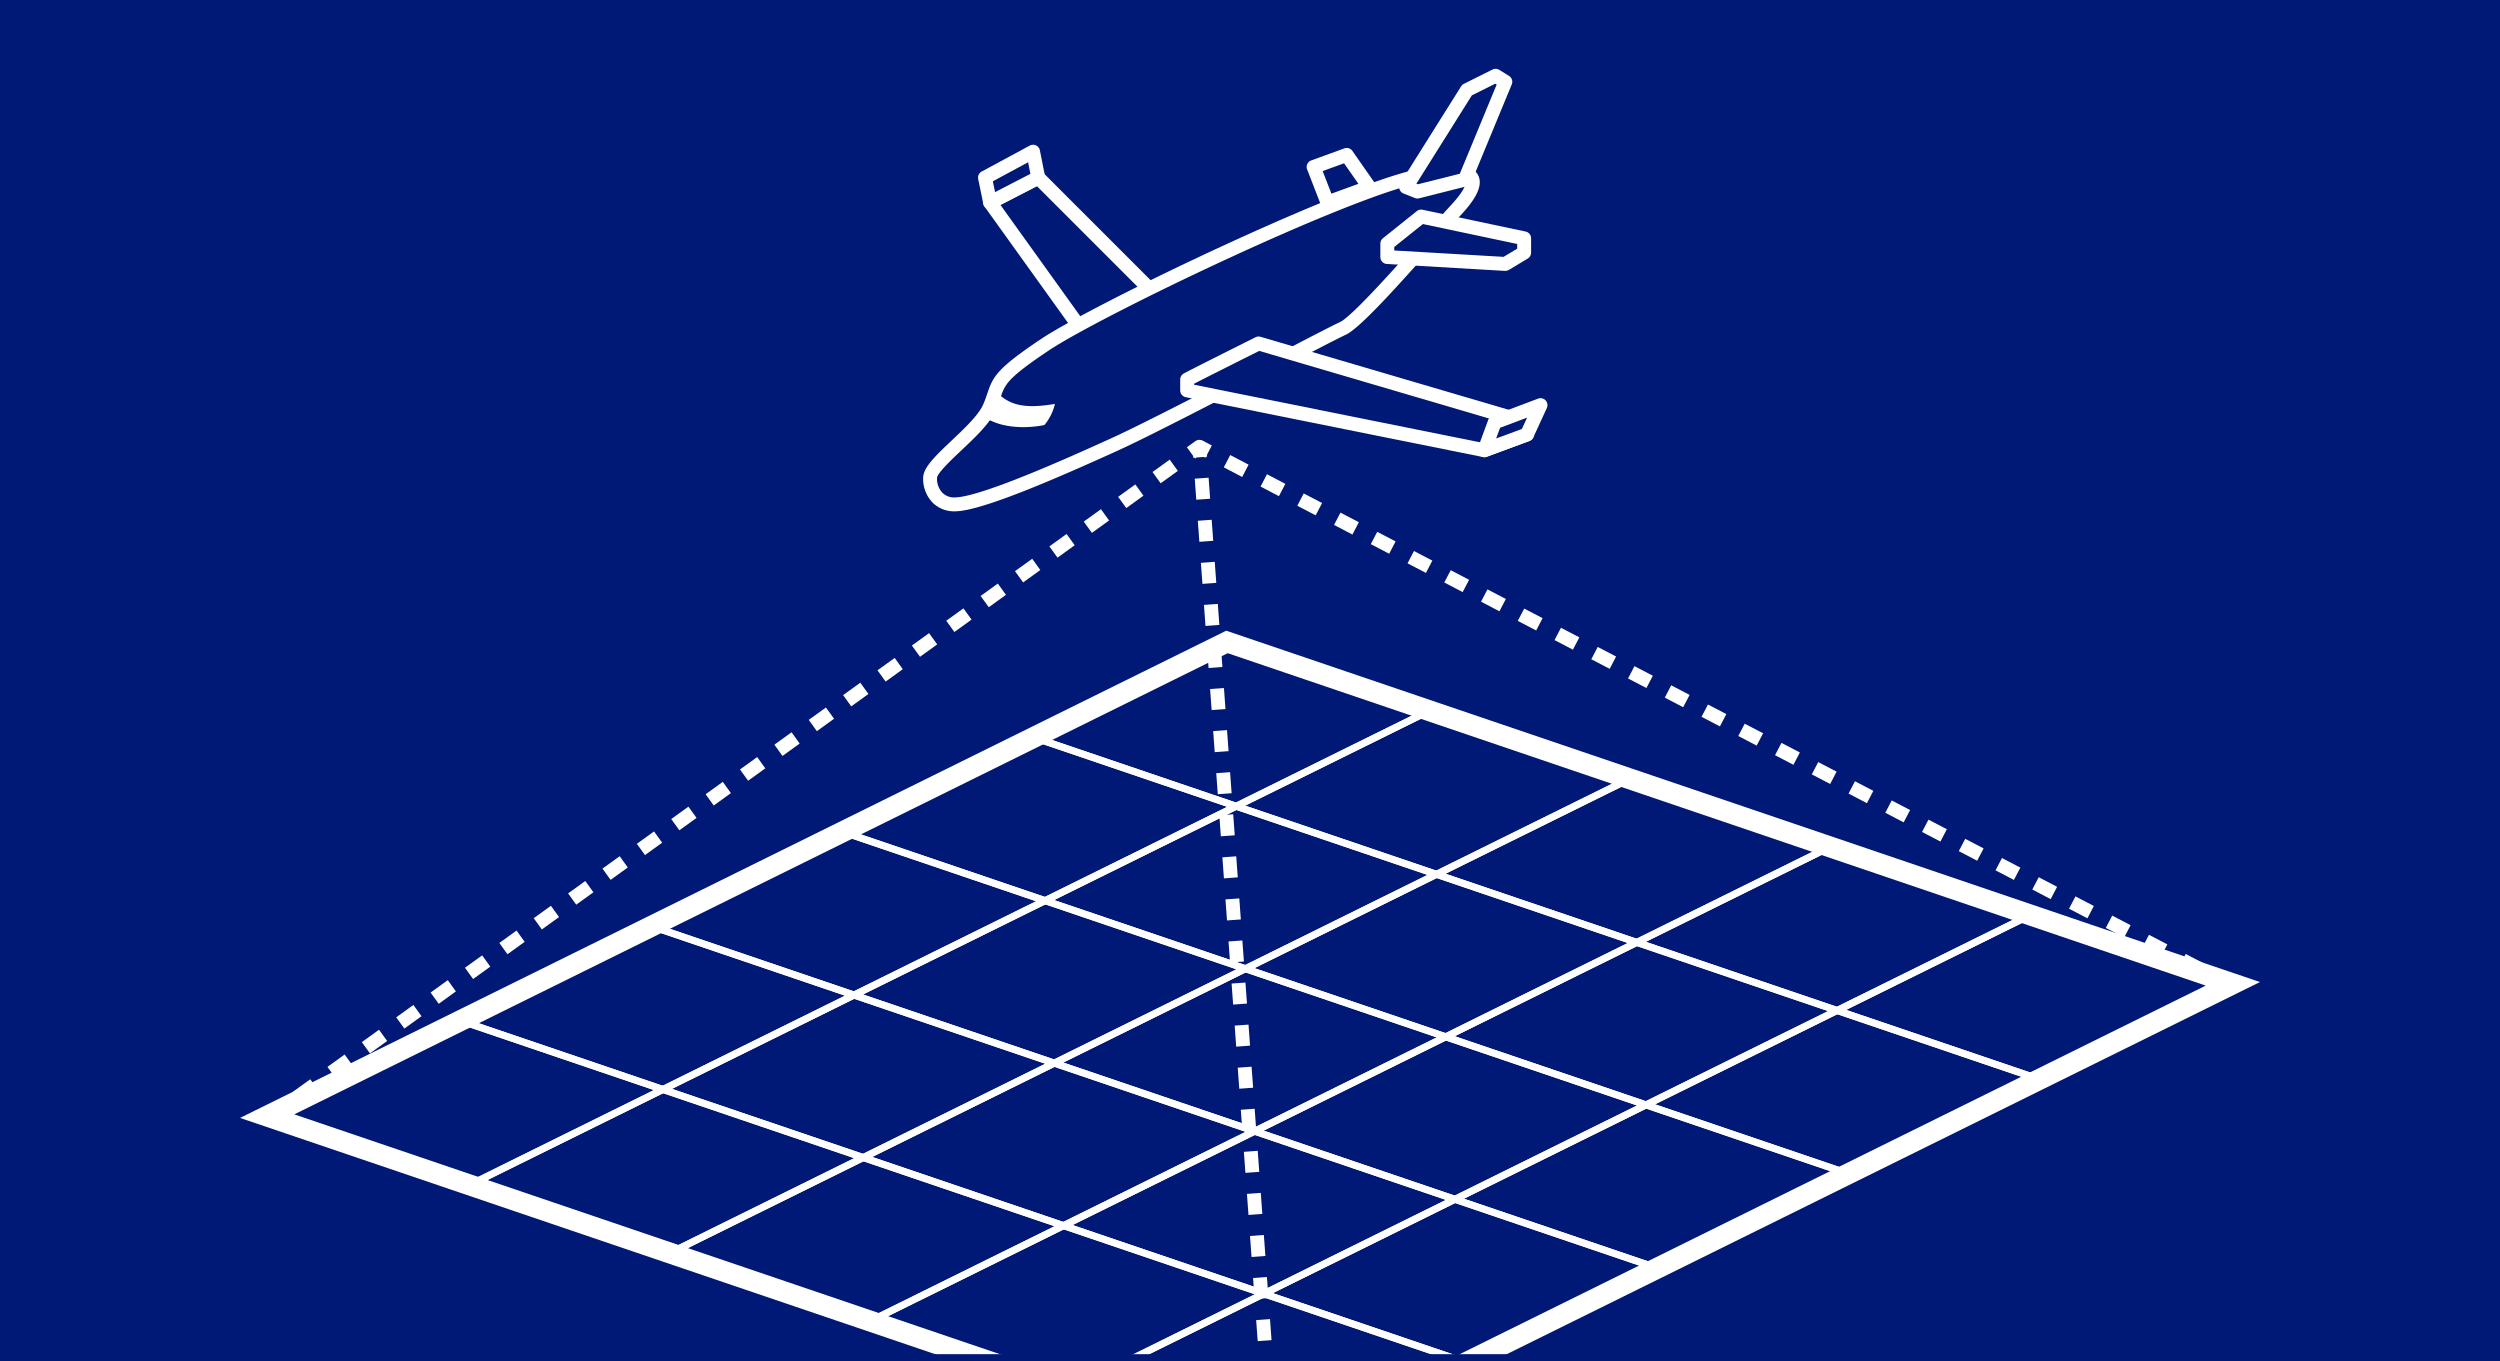 <svg id="グループ_2902" data-name="グループ 2902" xmlns="http://www.w3.org/2000/svg" xmlns:xlink="http://www.w3.org/1999/xlink" width="360" height="196" viewBox="0 0 360 196">
  <defs>
    <clipPath id="clip-path">
      <rect id="長方形_1901" data-name="長方形 1901" width="360" height="196" fill="none"/>
    </clipPath>
  </defs>
  <rect id="長方形_1897" data-name="長方形 1897" width="360" height="196" fill="#001976"/>
  <path id="パス_5772" data-name="パス 5772" d="M34.566,160.981,137.6,196h9.323L42.378,160.468l134.41-66.407,140.833,47.866L208.177,196h6.772l110.484-54.587L176.575,90.82Z" fill="#fff"/>
  <path id="パス_5773" data-name="パス 5773" d="M178.044,116.639l-30.181-10.258,28.784-14.222,30.181,10.258Zm-27.577-10.43,27.507,9.35,26.251-12.97-27.508-9.35Z" fill="#fff"/>
  <path id="パス_5774" data-name="パス 5774" d="M206.889,126.443l-30.183-10.258,28.786-14.222,30.18,10.258Zm-27.578-10.43,27.507,9.35,26.25-12.97-27.507-9.35Z" fill="#fff"/>
  <path id="パス_5775" data-name="パス 5775" d="M235.733,136.247l-30.182-10.258,28.784-14.222,30.181,10.258Zm-27.578-10.43,27.508,9.35,26.25-12.97-27.508-9.35Z" fill="#fff"/>
  <path id="パス_5776" data-name="パス 5776" d="M264.577,146.05,234.4,135.792,263.18,121.57l30.181,10.258ZM237,135.62l27.507,9.35L290.758,132l-27.508-9.35Z" fill="#fff"/>
  <path id="パス_5777" data-name="パス 5777" d="M293.422,155.853,263.24,145.6l28.785-14.222,30.18,10.258Zm-27.578-10.429,27.508,9.349L319.6,141.8l-27.507-9.35Z" fill="#fff"/>
  <path id="パス_5778" data-name="パス 5778" d="M150.527,130.234l-30.181-10.258,28.784-14.221,30.18,10.258ZM122.95,119.8l27.507,9.35,26.25-12.969-27.507-9.35Z" fill="#fff"/>
  <path id="パス_5779" data-name="パス 5779" d="M179.372,140.038,149.19,129.78l28.784-14.221,30.181,10.258Zm-27.578-10.43,27.508,9.35,26.25-12.969-27.508-9.35Z" fill="#fff"/>
  <path id="パス_5780" data-name="パス 5780" d="M208.216,149.841l-30.181-10.258,28.784-14.221L237,135.62Zm-27.577-10.43,27.507,9.35L234.4,135.792l-27.508-9.35Z" fill="#fff"/>
  <path id="パス_5781" data-name="パス 5781" d="M237.06,159.645l-30.182-10.258,28.785-14.221,30.18,10.258Zm-27.578-10.43,27.508,9.35L263.24,145.6l-27.507-9.35Z" fill="#fff"/>
  <path id="パス_5782" data-name="パス 5782" d="M265.9,169.449l-30.181-10.258,28.784-14.221,30.181,10.257Zm-27.577-10.43,27.507,9.35,26.251-12.97-27.508-9.349Z" fill="#fff"/>
  <path id="パス_5783" data-name="パス 5783" d="M123.011,143.83,92.829,133.572l28.785-14.222,30.18,10.258ZM95.433,133.4l27.508,9.35,26.25-12.97-27.507-9.35Z" fill="#fff"/>
  <path id="パス_5784" data-name="パス 5784" d="M151.854,153.633l-30.181-10.258,28.784-14.222,30.181,10.258ZM124.277,143.2l27.507,9.35,26.251-12.97-27.508-9.35Z" fill="#fff"/>
  <path id="パス_5785" data-name="パス 5785" d="M180.7,163.437l-30.182-10.258L179.3,138.957l30.18,10.258Zm-27.578-10.43,27.508,9.35,26.25-12.97-27.507-9.35Z" fill="#fff"/>
  <path id="パス_5786" data-name="パス 5786" d="M209.543,173.241l-30.181-10.258,28.784-14.222,30.181,10.258Zm-27.577-10.43,27.507,9.35,26.251-12.97-27.508-9.35Z" fill="#fff"/>
  <path id="パス_5787" data-name="パス 5787" d="M238.388,183.045l-30.182-10.258,28.785-14.222,30.18,10.258Zm-27.578-10.43,27.508,9.35,26.25-12.97-27.507-9.35Z" fill="#fff"/>
  <path id="パス_5788" data-name="パス 5788" d="M95.493,157.424,65.312,147.166,94.1,132.945,124.277,143.2Zm-27.577-10.43,27.507,9.35,26.251-12.969-27.508-9.35Z" fill="#fff"/>
  <path id="パス_5789" data-name="パス 5789" d="M124.338,167.228,94.156,156.97l28.785-14.221,30.18,10.258ZM96.76,156.8l27.508,9.35,26.25-12.969-27.507-9.35Z" fill="#fff"/>
  <path id="パス_5790" data-name="パス 5790" d="M153.182,177.032,123,166.774l28.784-14.221,30.18,10.258ZM125.6,166.6l27.507,9.35,26.252-12.969-27.509-9.35Z" fill="#fff"/>
  <path id="パス_5791" data-name="パス 5791" d="M182.026,186.836l-30.182-10.258,28.785-14.221,30.18,10.258Zm-27.578-10.43,27.508,9.35,26.25-12.969-27.507-9.35Z" fill="#fff"/>
  <path id="パス_5792" data-name="パス 5792" d="M183.293,186.209l26.25-12.969,27.508,9.35L210.8,195.558Zm-2.6.172,28.3,9.618h3.174l27.491-13.581L209.472,172.16Z" fill="#fff"/>
  <path id="パス_5793" data-name="パス 5793" d="M67.976,171.02,37.794,160.762,66.579,146.54,96.759,156.8ZM40.4,160.59l27.508,9.35,26.25-12.97-27.507-9.35Z" fill="#fff"/>
  <path id="パス_5794" data-name="パス 5794" d="M96.82,180.824,66.639,170.566l28.784-14.222L125.6,166.6Zm-27.577-10.43,27.507,9.35L123,166.774l-27.508-9.35Z" fill="#fff"/>
  <path id="パス_5795" data-name="パス 5795" d="M125.665,190.628,95.483,180.37l28.785-14.222,30.18,10.258ZM98.087,180.2l27.508,9.35,26.25-12.97-27.507-9.35Z" fill="#fff"/>
  <path id="パス_5796" data-name="パス 5796" d="M124.328,190.173,141.47,196h3.108l-17.646-6,26.25-12.97,27.508,9.35L161.222,196h2.256l19.815-9.791-30.181-10.258Z" fill="#fff"/>
  <path id="パス_5797" data-name="パス 5797" d="M161.221,196h2.256l18.55-9.165L208.988,196H212.1l-30.141-10.245Z" fill="#fff"/>
  <path id="パス_5798" data-name="パス 5798" d="M157.844,50.433,142.576,29.155l6.93-3.573L166.723,42.8Z" fill="#001976"/>
  <g id="グループ_2903" data-name="グループ 2903">
    <g id="グループ_2902-2" data-name="グループ 2902" clip-path="url(#clip-path)">
      <path id="パス_5799" data-name="パス 5799" d="M157.845,51.433a.961.961,0,0,1-.119-.007,1,1,0,0,1-.693-.41L141.764,29.739a1,1,0,0,1,.354-1.472l6.931-3.573a1,1,0,0,1,1.165.181l17.217,17.217a1,1,0,0,1-.055,1.465L158.5,51.191a1,1,0,0,1-.653.242M144.064,29.514l13.957,19.449,7.233-6.22L149.317,26.806Z" fill="#fff"/>
      <path id="パス_5800" data-name="パス 5800" d="M142.576,29.155l-.737-3.573,6.923-3.736.744,3.736Z" fill="#001976"/>
      <path id="パス_5801" data-name="パス 5801" d="M142.576,30.156a.983.983,0,0,1-.43-.1,1,1,0,0,1-.549-.7l-.737-3.573a1,1,0,0,1,.505-1.082l6.923-3.737a1,1,0,0,1,1.455.685l.745,3.736a1,1,0,0,1-.523,1.084l-6.931,3.574a1,1,0,0,1-.458.111m.393-4.047.32,1.554,5.09-2.624-.333-1.67Z" fill="#fff"/>
      <path id="パス_5802" data-name="パス 5802" d="M191.145,29.155l-1.984-5.118,4.764-1.733,3.248,4.656Z" fill="#001976"/>
      <path id="パス_5803" data-name="パス 5803" d="M191.146,30.155a1,1,0,0,1-.933-.638L188.229,24.4a1,1,0,0,1,.59-1.3l4.765-1.733a1,1,0,0,1,1.162.367l3.248,4.656a1,1,0,0,1-.478,1.511l-6.029,2.2a.993.993,0,0,1-.341.06m-.683-5.527,1.261,3.253,3.885-1.415-2.064-2.959Z" fill="#fff"/>
      <path id="パス_5804" data-name="パス 5804" d="M137.618,72.632a3.5,3.5,0,0,1-3.682-3.79c0-2.166,7.039-6.714,8.555-10.179s.176-3.791,7.938-8.987,43.706-22.308,54.051-24.364,8.071,1.84,5.147,4.98-13.644,15.81-16.242,17-25.664,13.429-32.811,16.677-19.058,8.554-22.956,8.663" fill="#001976"/>
      <path id="パス_5805" data-name="パス 5805" d="M137.489,73.633a4.413,4.413,0,0,1-3.155-1.217,4.913,4.913,0,0,1-1.4-3.575c0-1.456,1.563-3.006,4.113-5.414,1.809-1.709,3.86-3.645,4.525-5.165.278-.633.45-1.146.617-1.641.814-2.418,1.4-3.567,7.681-7.777,7.585-5.078,43.736-22.39,54.412-24.513,5.022-1,7.653-.741,8.532.835.99,1.777-.928,4.166-2.458,5.808-.686.738-1.806,2-3.15,3.526-5.917,6.695-11.395,12.781-13.406,13.7-.941.43-4.677,2.369-9.406,4.823-7.969,4.134-18.882,9.8-23.408,11.854-8.841,4.018-19.486,8.645-23.342,8.752h-.157m71.682-47.9a23.9,23.9,0,0,0-4.5.555c-10.512,2.091-46.192,19.194-53.69,24.215-5.971,4-6.262,4.861-6.9,6.752-.172.511-.367,1.091-.68,1.805-.827,1.892-2.94,3.888-4.984,5.818-1.388,1.31-3.485,3.291-3.486,3.959a2.936,2.936,0,0,0,.793,2.141,2.377,2.377,0,0,0,1.862.65c3.946-.109,17.476-6.258,22.569-8.573,4.479-2.036,15.365-7.684,23.315-11.808,4.754-2.467,8.509-4.415,9.494-4.867,1.792-.821,8.914-8.879,12.741-13.21,1.358-1.536,2.49-2.817,3.186-3.563,2.5-2.686,2.176-3.464,2.172-3.471s-.253-.4-1.9-.4" fill="#fff"/>
      <path id="パス_5806" data-name="パス 5806" d="M143.5,56.455c1.919,1.966,4.169,2.423,8.412,1.709A7.456,7.456,0,0,1,150.4,61.2s-5.684,1.339-9.265-1.579a14.355,14.355,0,0,0,2.369-3.162" fill="#fff"/>
      <path id="パス_5807" data-name="パス 5807" d="M170.947,54.656c.325-.217,10.287-5.2,10.287-5.2l38.658,11.37v1.733l-6.135,2.274-42.81-8.621Z" fill="#001976"/>
      <path id="パス_5808" data-name="パス 5808" d="M213.757,65.835a1.014,1.014,0,0,1-.2-.019L170.75,57.195a1,1,0,0,1-.8-.981V54.657a1,1,0,0,1,.444-.831c.327-.22,6.654-3.391,10.4-5.262a.979.979,0,0,1,.729-.064l38.658,11.37a1,1,0,0,1,.717.959v1.732a1,1,0,0,1-.652.938L214.1,65.773a.981.981,0,0,1-.347.062M171.947,55.4l41.729,8.4,5.215-1.933v-.289L181.33,50.529c-3.316,1.658-7.887,3.954-9.383,4.727Z" fill="#fff"/>
      <path id="パス_5809" data-name="パス 5809" d="M213.757,64.835l1.479-4.007,6.6-2.49-1.944,4.223Z" fill="#001976"/>
      <path id="パス_5810" data-name="パス 5810" d="M213.757,65.835a1,1,0,0,1-.938-1.345l1.478-4.007a1,1,0,0,1,.586-.59l6.6-2.49a1,1,0,0,1,1.261,1.353L220.8,62.979a1,1,0,0,1-.56.52L214.1,65.773a1,1,0,0,1-.348.062m2.259-4.232-.568,1.539,3.709-1.375.752-1.633Z" fill="#fff"/>
      <path id="パス_5811" data-name="パス 5811" d="M202.48,26.935l8.771-13.969,4.115-2.057,1.408.866-5.826,14.088L204.1,27.585Z" fill="#001976"/>
      <path id="パス_5812" data-name="パス 5812" d="M204.1,28.585a1.028,1.028,0,0,1-.371-.071l-1.624-.65a1,1,0,0,1-.476-1.461l8.77-13.969a1.012,1.012,0,0,1,.4-.362l4.115-2.057a1,1,0,0,1,.972.042l1.407.867a1,1,0,0,1,.4,1.233l-5.825,14.088a1,1,0,0,1-.679.588l-6.844,1.722a1.006,1.006,0,0,1-.244.03m-.14-2.133.21.084,6.042-1.52,5.307-12.835-.208-.128-3.367,1.683Z" fill="#fff"/>
      <path id="パス_5813" data-name="パス 5813" d="M204.645,31.186l14.835,3.14v2.058l-2.707,1.624-17-.99V35.084Z" fill="#001976"/>
      <path id="パス_5814" data-name="パス 5814" d="M216.772,39.008l-.059,0-17-.992a1,1,0,0,1-.941-1V35.085a1,1,0,0,1,.375-.782l4.87-3.9a1,1,0,0,1,.832-.2l14.835,3.138a1,1,0,0,1,.793.98v2.057a1,1,0,0,1-.485.858l-2.707,1.624a1.01,1.01,0,0,1-.515.143m-16-2.934,15.748.917,1.957-1.175v-.679L204.9,32.262l-4.126,3.3Z" fill="#fff"/>
      <rect id="長方形_1898" data-name="長方形 1898" width="2.001" height="1.5" transform="matrix(0.463, -0.886, 0.886, 0.463, 319.111, 141.911)" fill="#fff"/>
      <path id="パス_5815" data-name="パス 5815" d="M316.465,140.529l-2.647-1.382.926-1.774,2.647,1.382Zm-5.292-2.764-2.647-1.381.926-1.773,2.647,1.381ZM305.881,135l-2.647-1.382.926-1.773,2.647,1.382Zm-5.292-2.763-2.647-1.382.926-1.774,2.647,1.382Zm-5.292-2.764-2.647-1.381.926-1.773,2.647,1.381Zm-5.292-2.763-2.647-1.382.926-1.773,2.647,1.382Zm-5.292-2.763-2.647-1.382.926-1.774,2.647,1.382Zm-5.292-2.764-2.647-1.381.926-1.773,2.647,1.38Zm-5.292-2.763-2.647-1.382.926-1.773,2.647,1.382Zm-5.292-2.763-2.647-1.382.926-1.774,2.647,1.382Zm-5.292-2.764-2.647-1.381.926-1.773,2.647,1.38Zm-5.292-2.763-2.647-1.382.926-1.773,2.647,1.382Zm-5.292-2.763-2.647-1.382.926-1.774,2.647,1.382Zm-5.292-2.764-2.647-1.381.926-1.773,2.647,1.38Zm-5.292-2.763-2.647-1.382.926-1.773,2.647,1.382Zm-5.292-2.764L234.438,97.7l.926-1.774,2.647,1.382Zm-5.292-2.762-2.647-1.382.926-1.773,2.647,1.381ZM226.5,93.552l-2.647-1.382.926-1.773,2.647,1.382Zm-5.292-2.764-2.647-1.381.926-1.774,2.647,1.382Zm-5.292-2.762-2.647-1.382.926-1.774,2.647,1.382Zm-5.292-2.764-2.647-1.382.926-1.773,2.647,1.382ZM205.333,82.5l-2.647-1.381.926-1.774,2.647,1.382Zm-5.292-2.762-2.647-1.382.926-1.774,2.647,1.382Zm-5.292-2.764L192.1,75.59l.926-1.773,2.647,1.382Zm-5.292-2.764-2.647-1.381.926-1.774,2.647,1.382Zm-5.292-2.762-2.646-1.382.925-1.774,2.647,1.382Zm-5.292-2.764L176.227,67.3l.925-1.773,2.647,1.382Z" fill="#fff"/>
      <rect id="長方形_1899" data-name="長方形 1899" width="2.001" height="1.499" transform="matrix(0.462, -0.887, 0.887, 0.462, 172.251, 65.226)" fill="#fff"/>
      <path id="パス_5816" data-name="パス 5816" d="M181.992,205.241l-.221-3.029,1.994-.144.221,3.029Zm-.443-6.057-.22-3.03,1.994-.144.22,3.029Zm-.441-6.059-.221-3.029,1.994-.145.221,3.03Zm-.443-6.057-.22-3.03,1.994-.144.221,3.029Zm-.441-6.058L180,177.981l1.995-.147.221,3.029Zm-.442-6.059-.221-3.029,1.994-.145.221,3.03Zm-.442-6.057-.221-3.029,1.994-.146.221,3.028Zm-.442-6.059-.221-3.029,1.994-.145.221,3.03Zm-.443-6.058-.22-3.029,1.994-.144.221,3.028Zm-.441-6.058-.221-3.029,1.995-.145.22,3.029Zm-.442-6.059-.221-3.028,1.994-.145.221,3.029Zm-.442-6.056-.221-3.03,1.994-.146.221,3.029Zm-.442-6.059-.221-3.029,1.994-.145.221,3.03Zm-.441-6.058-.222-3.029,1.994-.146.222,3.029Zm-.443-6.058-.221-3.029,2-.145.22,3.029Zm-.442-6.059-.221-3.029,1.994-.145.221,3.03Zm-.442-6.057-.22-3.03,1.994-.144.22,3.029Zm-.442-6.059-.221-3.028,1.994-.145.221,3.029Zm-.441-6.057-.222-3.029,1.994-.146.222,3.029Zm-.443-6.059-.221-3.028,1.995-.145.22,3.028Zm-.441-6.057-.222-3.029,1.994-.147.222,3.03Zm-.443-6.058-.22-3.03,1.994-.144.221,3.029Zm-.442-6.059-.221-3.029,1.994-.145.221,3.029Z" fill="#fff"/>
      <path id="パス_5817" data-name="パス 5817" d="M172.083,66.027l-.095-.132-.162.013-.019-.265-.894-1.239,1.216-.877a1,1,0,0,1,1.582.738l.109,1.5-1.524.112Z" fill="#fff"/>
      <path id="パス_5818" data-name="パス 5818" d="M43.373,158.825,42.2,157.2l2.476-1.784,1.17,1.623Zm4.95-3.569-1.17-1.623,2.476-1.784,1.17,1.623Zm4.952-3.569-1.17-1.621,2.474-1.785,1.17,1.621Zm4.95-3.57-1.17-1.621,2.474-1.785,1.17,1.621Zm4.95-3.569-1.17-1.621,2.475-1.785,1.17,1.621Zm4.95-3.568-1.17-1.623,2.476-1.785L70.6,139.2Zm4.95-3.57-1.17-1.623L74.381,134l1.17,1.623Zm4.951-3.569-1.17-1.623,2.475-1.784,1.17,1.623Zm4.95-3.569-1.17-1.623,2.475-1.784,1.17,1.623Zm4.95-3.57-1.17-1.623,2.476-1.784,1.17,1.623Zm4.951-3.569-1.17-1.621,2.475-1.785,1.17,1.621Zm4.95-3.569-1.17-1.621,2.475-1.785,1.17,1.621Zm4.95-3.57-1.169-1.621,2.474-1.785,1.17,1.621Zm4.951-3.568-1.17-1.623,2.475-1.785,1.17,1.623Zm4.95-3.569-1.17-1.623,2.476-1.785,1.169,1.624Zm4.95-3.57-1.17-1.623,2.476-1.784,1.17,1.623Zm4.95-3.569-1.17-1.623,2.476-1.784,1.17,1.623Zm4.95-3.569-1.169-1.623,2.475-1.785L130,96.365Zm4.952-3.57-1.17-1.621,2.474-1.785,1.17,1.621Zm4.95-3.569-1.17-1.621,2.475-1.785,1.169,1.621Zm4.95-3.569-1.17-1.621,2.475-1.786,1.17,1.622Zm4.95-3.57-1.17-1.621,2.475-1.785,1.17,1.621Zm4.95-3.568-1.17-1.623,2.476-1.784,1.17,1.623Zm4.951-3.569-1.17-1.623,2.475-1.785,1.17,1.623Zm4.95-3.57-1.17-1.623,2.475-1.784,1.17,1.623Zm4.95-3.569-1.17-1.623,2.476-1.784,1.17,1.623Z" fill="#fff"/>
      <rect id="長方形_1900" data-name="長方形 1900" width="1.5" height="2.001" transform="matrix(0.811, -0.585, 0.585, 0.811, 38.512, 159.865)" fill="#fff"/>
    </g>
  </g>
  <path id="パス_5819" data-name="パス 5819" d="M1,1H359V195H1ZM0,196H360V0H0Z" fill="#001976"/>
</svg>
